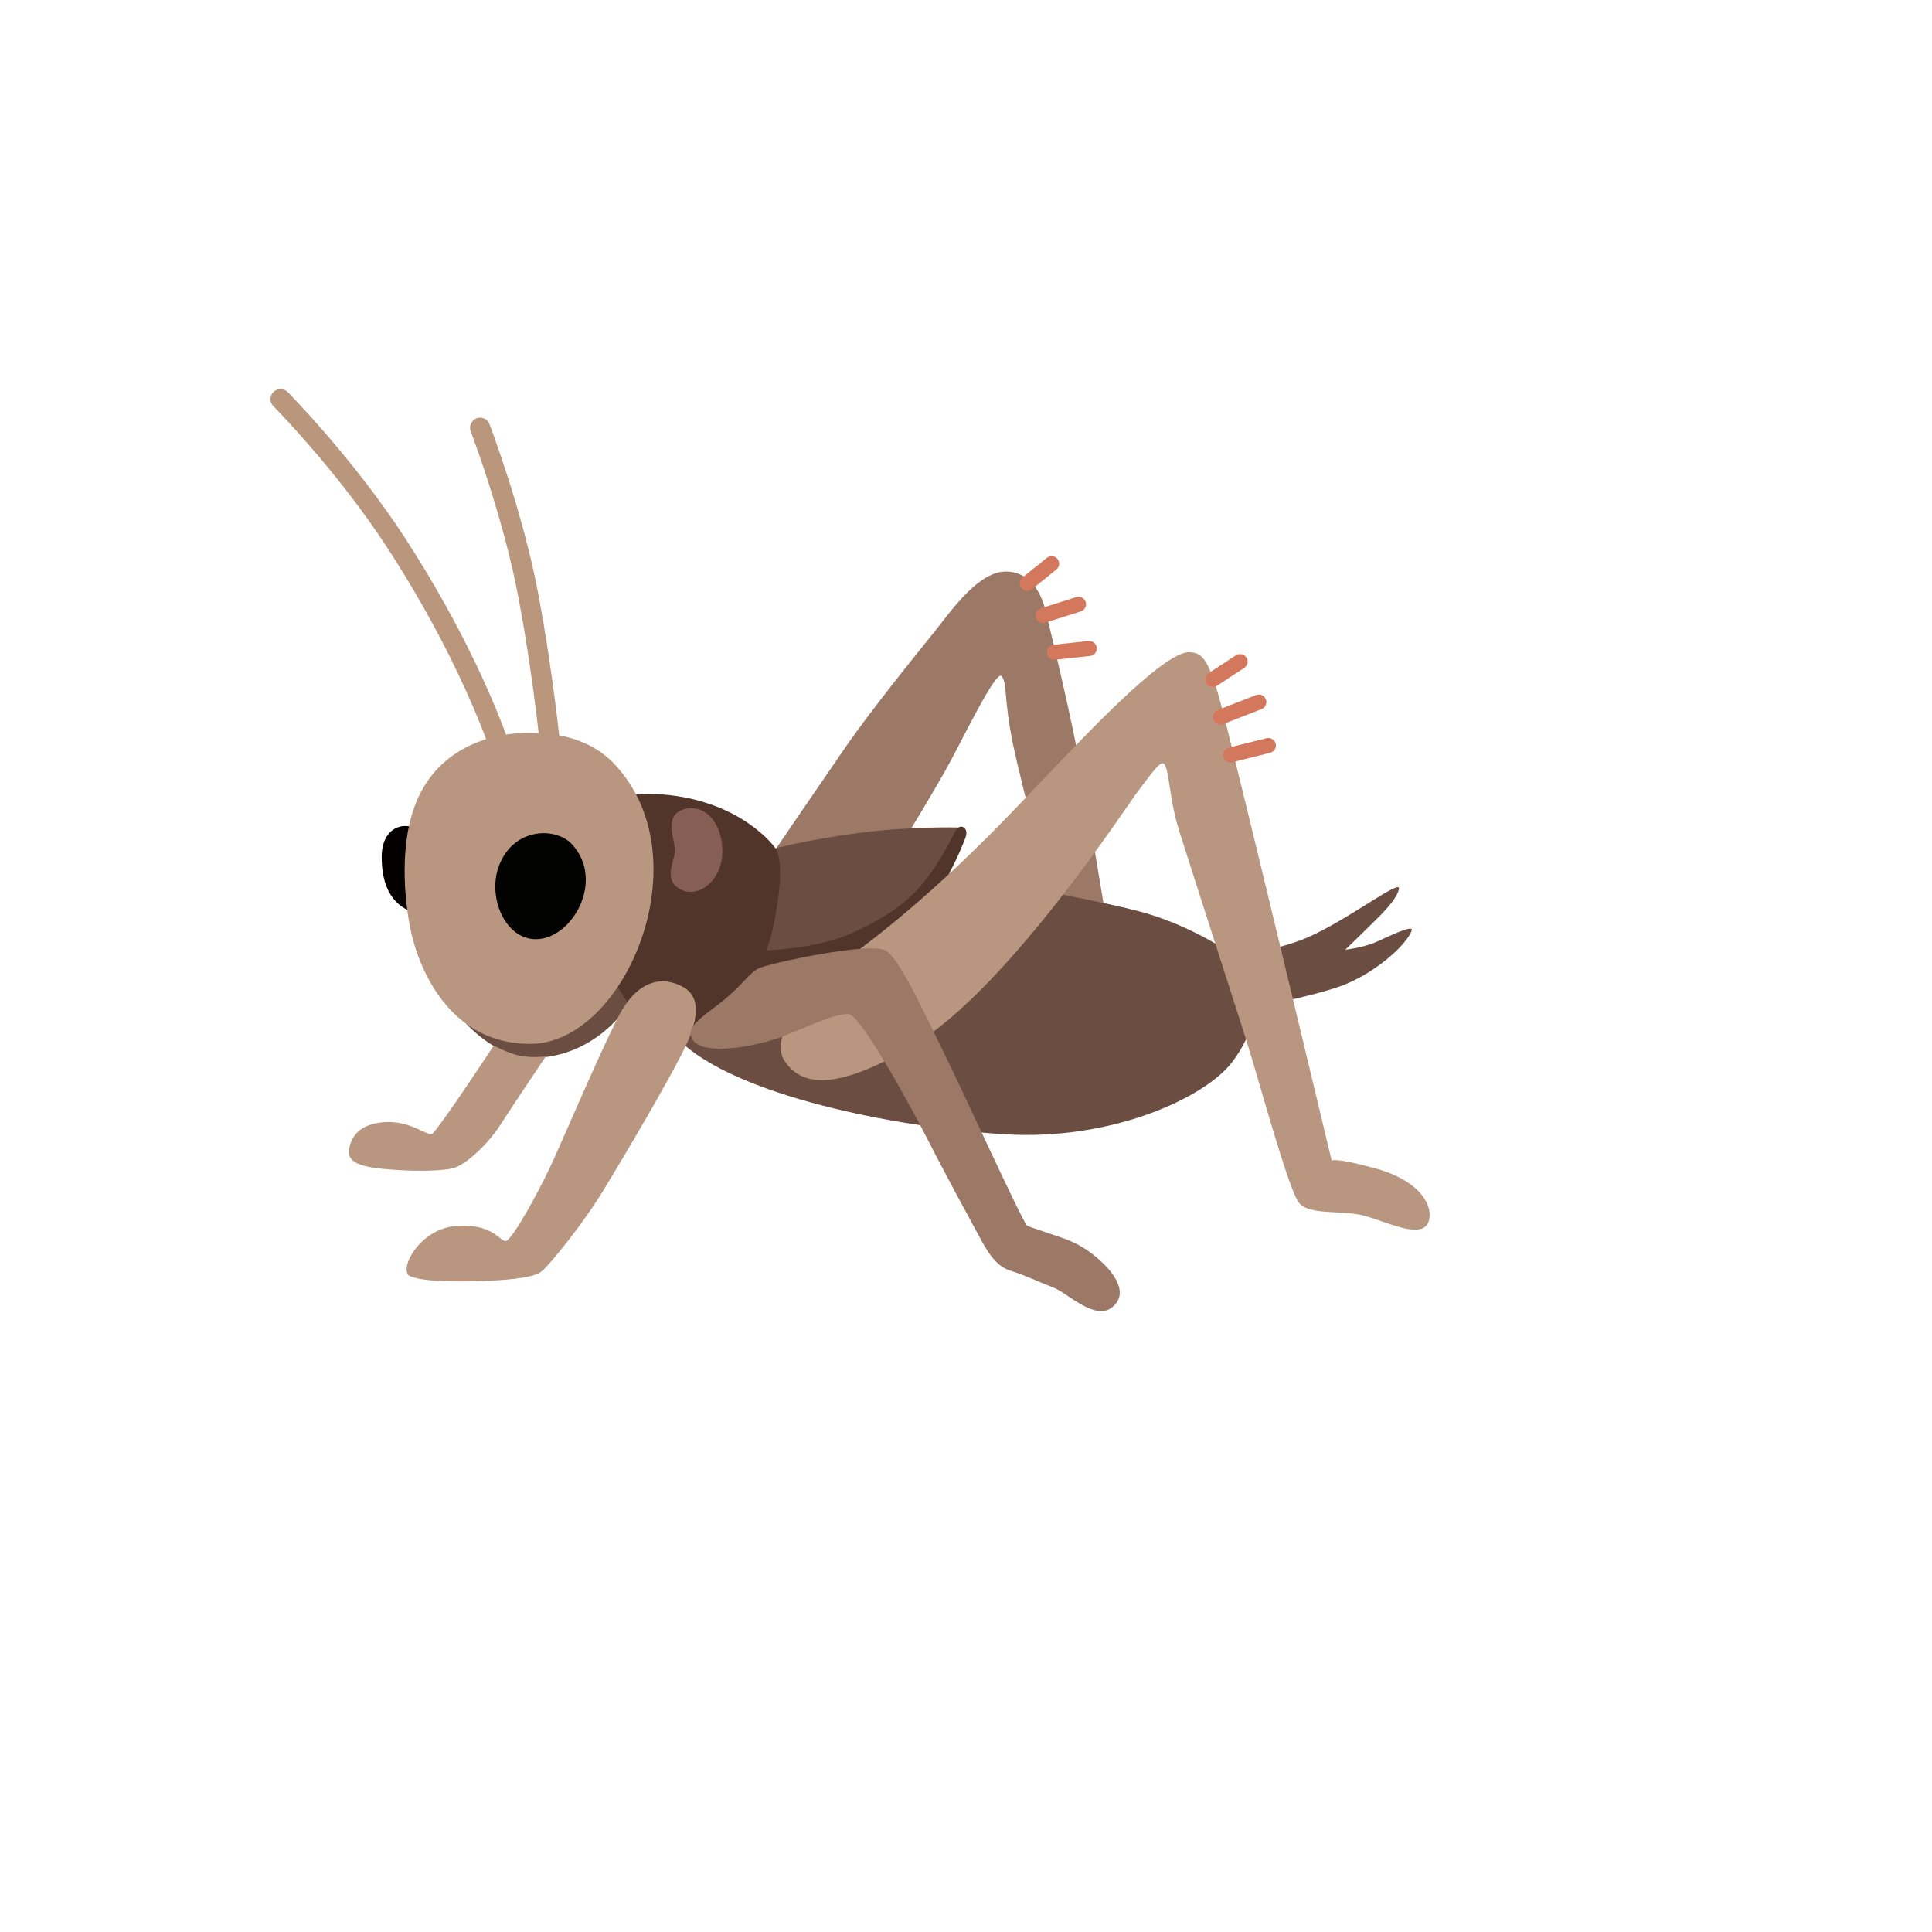 <svg xmlns="http://www.w3.org/2000/svg" version="1.1" xmlns:xlink="http://www.w3.org/1999/xlink" width="100%" height="100%" id="svgWorkerArea" viewBox="-25 -25 625 625" xmlns:idraw="https://idraw.muisca.co" style="background: white;"><defs id="defsdoc"><pattern id="patternBool" x="0" y="0" width="10" height="10" patternUnits="userSpaceOnUse" patternTransform="rotate(35)"><circle cx="5" cy="5" r="4" style="stroke: none;fill: #ff000070;"></circle></pattern></defs><g id="fileImp-508860902" class="cosito"><path id="pathImp-726144924" fill="#9c7866" class="grouped" d="M221.972 255.49C221.972 255.49 241.809 226.421 248.269 217.067 257.562 203.659 271.823 186.2 277.307 179.344 282.792 172.488 291.72 159.446 300.861 159.904 310.002 160.361 312.562 169.593 313.446 173.402 315.061 180.258 321.673 206.798 325.329 227.823 328.986 248.848 334.928 284.986 334.928 284.986 334.928 284.986 318.687 279.257 318.687 279.257 318.687 279.257 305.279 228.432 302.69 215.695 299.642 200.765 300.922 196.194 299.033 193.756 297.174 191.38 285.595 215.909 280.751 224.41 269.781 243.607 260.396 258.019 260.396 258.019 260.396 258.019 221.972 255.49 221.972 255.49 221.972 255.49 221.972 255.49 221.972 255.49"></path><path id="pathImp-446559676" fill="#ba967d" class="grouped" d="M138.94 226.726C137.508 226.726 136.228 225.781 135.801 224.349 135.71 224.044 126.873 193.178 100.516 152.53 84.336 127.543 63.647 106.61 63.433 106.397 62.184 105.117 62.184 103.076 63.464 101.796 64.743 100.546 66.785 100.546 68.065 101.826 68.278 102.04 89.425 123.46 106.001 148.995 132.937 190.557 141.713 221.333 142.078 222.612 142.566 224.349 141.56 226.116 139.823 226.604 139.549 226.695 139.244 226.726 138.94 226.726 138.94 226.726 138.94 226.726 138.94 226.726"></path><path id="pathImp-649150899" fill="#ba967d" class="grouped" d="M153.596 225.812C151.92 225.812 150.519 224.532 150.366 222.826 150.336 222.582 148.081 196.59 142.627 167.826 137.721 141.895 127.33 114.685 127.239 114.411 126.442 112.035 128.516 109.689 130.971 110.187 132.007 110.397 132.877 111.097 133.303 112.064 133.394 112.339 143.998 140.097 149.025 166.577 154.541 195.707 156.826 221.972 156.857 222.247 157.009 224.044 155.668 225.598 153.901 225.751 153.779 225.812 153.688 225.812 153.596 225.812 153.596 225.812 153.596 225.812 153.596 225.812"></path><path id="pathImp-74021193" fill="#6c4d42" class="grouped" d="M203.903 258.69C203.903 258.69 225.385 249.548 225.385 249.548 225.385 249.548 235.441 246.806 252.382 244.521 269.294 242.235 284.864 242.692 284.864 242.692 284.864 242.692 280.751 257.318 280.751 257.318 280.751 257.318 325.116 265.089 342.941 269.659 360.767 274.23 374.509 284.285 374.509 284.285 374.509 284.285 388.617 282.304 397.819 278.343 411.074 272.615 428.229 259.147 427.559 262.559 426.827 266.185 421.617 271.03 418.875 273.773 416.132 276.515 410.19 282.243 410.19 282.243 410.19 282.243 416.132 281.543 420.246 279.714 424.359 277.886 432.464 273.864 431.672 276.058 429.844 281.086 418.875 290.471 408.362 294.127 397.85 297.784 380.908 300.77 380.908 300.77 380.908 300.77 381.03 308.814 373.595 318.595 364.911 330.022 334.714 344.221 299.49 341.905 264.266 339.65 212.496 329.29 194.518 311.313 185.377 302.171 178.064 300.343 178.064 300.343 178.064 300.343 168.009 316.797 147.654 317.254 132.571 317.59 114.959 298.515 113.131 280.446 110.754 257.257 203.903 258.69 203.903 258.69 203.903 258.69 203.903 258.69 203.903 258.69"></path><path id="pathImp-281655906" fill="#52352a" class="grouped" d="M173.25 290.257C173.25 290.257 175.779 299.642 186.505 307.626 197.23 315.609 220.266 299.52 225.385 273.773 229.499 253.053 225.842 249.396 225.842 249.396 225.842 249.396 217.158 236.751 195.889 232.85 182.726 230.443 172.579 233.094 172.579 233.094 172.579 233.094 173.25 290.257 173.25 290.257 173.25 290.257 173.25 290.257 173.25 290.257"></path><path id="pathImp-829173750" fill="#52352a" class="grouped" d="M287.363 245.892C286.205 249.122 278.13 269.263 266.338 277.216 254.454 285.23 241.169 289.343 227.701 289.099 214.202 288.856 212.374 283.828 212.374 283.828 212.374 283.828 216.732 282.67 216.732 282.67 216.732 282.67 237.147 282.822 249.975 277.094 262.803 271.365 270.025 266.063 276.21 257.288 280.568 251.102 282.609 246.319 284.438 243.332 285.626 241.382 288.521 242.692 287.363 245.892 287.363 245.892 287.363 245.892 287.363 245.892"></path><path id="pathImp-913990552" fill="#b99680" class="grouped" d="M134.735 313.232C134.735 313.232 138.848 315.518 142.749 316.432 146.649 317.346 151.555 316.767 151.555 316.767 151.555 316.767 139.884 334.135 136.685 339.163 133.486 344.19 126.386 351.473 121.815 352.844 118.463 353.85 109.749 353.88 104.447 353.545 97.591 353.088 88.663 352.631 87.993 348.517 87.597 346.171 88.602 338.584 99.663 338.005 108.347 337.548 113.618 343.033 114.99 341.661 118.159 338.432 134.735 313.232 134.735 313.232 134.735 313.232 134.735 313.232 134.735 313.232"></path><path id="pathImp-267855104" fill="#040000" class="grouped" d="M111.729 244.978C108.073 240.163 98.475 241.077 98.475 252.291 98.475 264.875 104.538 268.654 108.53 270.116 112.887 271.731 113.558 253.418 113.558 253.418 113.558 253.418 115.386 249.792 111.729 244.978 111.729 244.978 111.729 244.978 111.729 244.978"></path><path id="pathImp-949287220" fill="#b99680" class="grouped" d="M145.826 212.069C140.341 212.069 121.51 213.197 111.76 230.138 103.99 243.637 105.452 263.534 107.646 274.961 109.932 286.845 119.652 312.897 146.74 312.684 177.15 312.44 202.471 252.961 173.951 222.369 164.566 212.283 151.311 212.069 145.826 212.069 145.826 212.069 145.826 212.069 145.826 212.069"></path><path id="pathImp-469611145" fill="#020200" class="grouped" d="M160.086 248.177C154.632 242.205 140.28 242.753 136.076 256.1 132.998 265.82 138.544 278.831 148.355 278.831 160.086 278.831 170.812 259.909 160.086 248.177 160.086 248.177 160.086 248.177 160.086 248.177"></path><path id="pathImp-266786195" fill="#865e53" class="grouped" d="M195.768 236.964C189.43 239.219 193.726 247.294 193.299 250.737 192.873 254.18 189.704 259.726 194.945 262.62 200.978 265.911 208.748 259.817 208.687 250.188 208.626 240.56 202.349 234.618 195.768 236.964 195.768 236.964 195.768 236.964 195.768 236.964"></path><path id="pathImp-429962196" fill="#b99680" class="grouped" d="M196.133 294.371C189.826 290.775 181.507 291.385 175.108 303.756 168.71 316.096 156.125 346.049 152.469 353.606 148.812 361.163 141.103 375.423 138.757 376.429 137.142 377.129 134.4 370.487 122.303 371.614 110.175 372.772 103.776 386.24 107.677 387.855 111.577 389.47 120.017 389.683 129.159 389.47 137.386 389.257 147.228 388.556 149.97 386.484 152.713 384.412 163.773 370.639 170.081 360.249 179.679 344.465 190.435 325.939 195.463 316.127 198.083 310.886 204.117 298.942 196.133 294.371 196.133 294.371 196.133 294.371 196.133 294.371"></path><path id="pathImp-168314457" fill="#b99680" class="grouped" d="M228.889 318.321C232.972 324.415 242.388 330.296 270.969 312.836 301.532 294.158 340.016 235.014 342.911 231.266 347.024 225.994 350.346 220.754 351.595 222.125 353.271 223.953 353.21 233.338 356.409 243.607 359.06 252.077 376.368 305.706 378.44 312.349 382.249 324.537 392.03 360.523 395.29 364.21 398.947 368.323 409.459 366.282 416.863 368.415 423.171 370.243 432.099 374.509 435.755 372.071 439.412 369.634 438.741 358.055 419.606 352.875 406.26 349.249 405.803 350.498 405.803 350.498 405.803 350.498 373.26 214.263 369.451 200.856 365.733 187.754 363.722 186.23 359.853 185.986 351.595 185.499 325.847 213.288 315.487 223.953 305.127 234.618 280.05 262.895 247.568 286.144 242.601 289.709 222.186 308.327 228.889 318.321 228.889 318.321 228.889 318.321 228.889 318.321"></path><path id="pathImp-284478670" fill="#d4785d" class="grouped" d="M367.318 197.261C366.526 197.261 365.733 196.864 365.276 196.164 364.54 195.035 364.853 193.524 365.977 192.781 365.977 192.781 374.814 186.992 374.814 186.992 375.941 186.261 377.465 186.565 378.196 187.693 378.927 188.82 378.623 190.344 377.495 191.075 377.495 191.075 368.659 196.864 368.659 196.864 368.232 197.139 367.775 197.261 367.318 197.261 367.318 197.261 367.318 197.261 367.318 197.261"></path><path id="pathImp-232238691" fill="#d4785d" class="grouped" d="M369.756 209.449C368.781 209.449 367.866 208.87 367.501 207.895 367.013 206.646 367.623 205.214 368.872 204.726 368.872 204.726 381.365 199.851 381.365 199.851 382.614 199.363 384.016 199.972 384.503 201.222 384.991 202.471 384.382 203.903 383.132 204.391 383.132 204.391 370.639 209.266 370.639 209.266 370.365 209.418 370.06 209.449 369.756 209.449 369.756 209.449 369.756 209.449 369.756 209.449"></path><path id="pathImp-72140739" fill="#d4785d" class="grouped" d="M373.107 221.668C372.01 221.668 371.035 220.936 370.761 219.809 370.426 218.499 371.218 217.189 372.528 216.853 372.528 216.853 384.717 213.806 384.717 213.806 385.997 213.501 387.337 214.263 387.672 215.573 388.008 216.884 387.215 218.194 385.905 218.529 385.905 218.529 373.717 221.576 373.717 221.576 373.503 221.637 373.321 221.668 373.107 221.668 373.107 221.668 373.107 221.668 373.107 221.668"></path><path id="pathImp-628640000" fill="#d4785d" class="grouped" d="M307.26 166.18C306.524 166.181 305.828 165.844 305.371 165.266 304.527 164.224 304.691 162.694 305.737 161.854 305.737 161.854 313.659 155.455 313.659 155.455 314.695 154.602 316.249 154.754 317.102 155.82 317.955 156.856 317.772 158.41 316.736 159.233 316.736 159.233 308.814 165.632 308.814 165.632 308.327 165.998 307.809 166.18 307.26 166.18 307.26 166.18 307.26 166.18 307.26 166.18"></path><path id="pathImp-537853268" fill="#d4785d" class="grouped" d="M312.44 176.541C310.568 176.548 309.391 174.526 310.321 172.901 310.626 172.368 311.122 171.97 311.709 171.787 311.709 171.787 323.288 168.131 323.288 168.131 325.099 167.657 326.743 169.322 326.247 171.127 326.04 171.881 325.483 172.489 324.75 172.762 324.75 172.762 313.171 176.419 313.171 176.419 312.928 176.51 312.684 176.541 312.44 176.541 312.44 176.541 312.44 176.541 312.44 176.541"></path><path id="pathImp-312981185" fill="#d4785d" class="grouped" d="M316.097 188.424C314.225 188.386 313.097 186.336 314.066 184.734 314.452 184.095 315.111 183.669 315.853 183.579 315.853 183.579 327.127 182.36 327.127 182.36 328.437 182.238 329.656 183.183 329.808 184.524 329.961 185.864 328.986 187.053 327.645 187.205 327.645 187.205 316.371 188.424 316.371 188.424 316.371 188.424 316.097 188.424 316.097 188.424 316.097 188.424 316.097 188.424 316.097 188.424"></path><path id="pathImp-445103723" fill="#9c7866" class="grouped" d="M198.419 309.789C199.82 317.529 219.443 313.445 227.092 310.703 233.643 308.357 245.374 302.476 249.64 303.086 253.906 303.695 271.579 336.634 275.266 343.947 278.922 351.26 288.978 369.877 291.72 374.905 294.127 379.323 296.9 384.503 301.775 386.027 306.651 387.55 311.374 389.836 315.944 391.603 320.454 393.34 329.291 402.542 334.928 397.789 340.869 392.761 333.861 385.448 330.814 382.705 327.767 379.963 324.202 377.373 318.473 375.392 311.831 373.107 308.479 372.102 307.26 371.492 306.041 370.883 285.26 325.268 278.892 312.562 273.712 302.202 266.399 286.022 261.828 282.67 257.258 279.318 224.014 286.631 220.662 288.155 217.31 289.678 215.696 293.213 208.779 298.82 203.903 302.75 197.809 306.407 198.419 309.789 198.419 309.789 198.419 309.789 198.419 309.789"></path></g></svg>